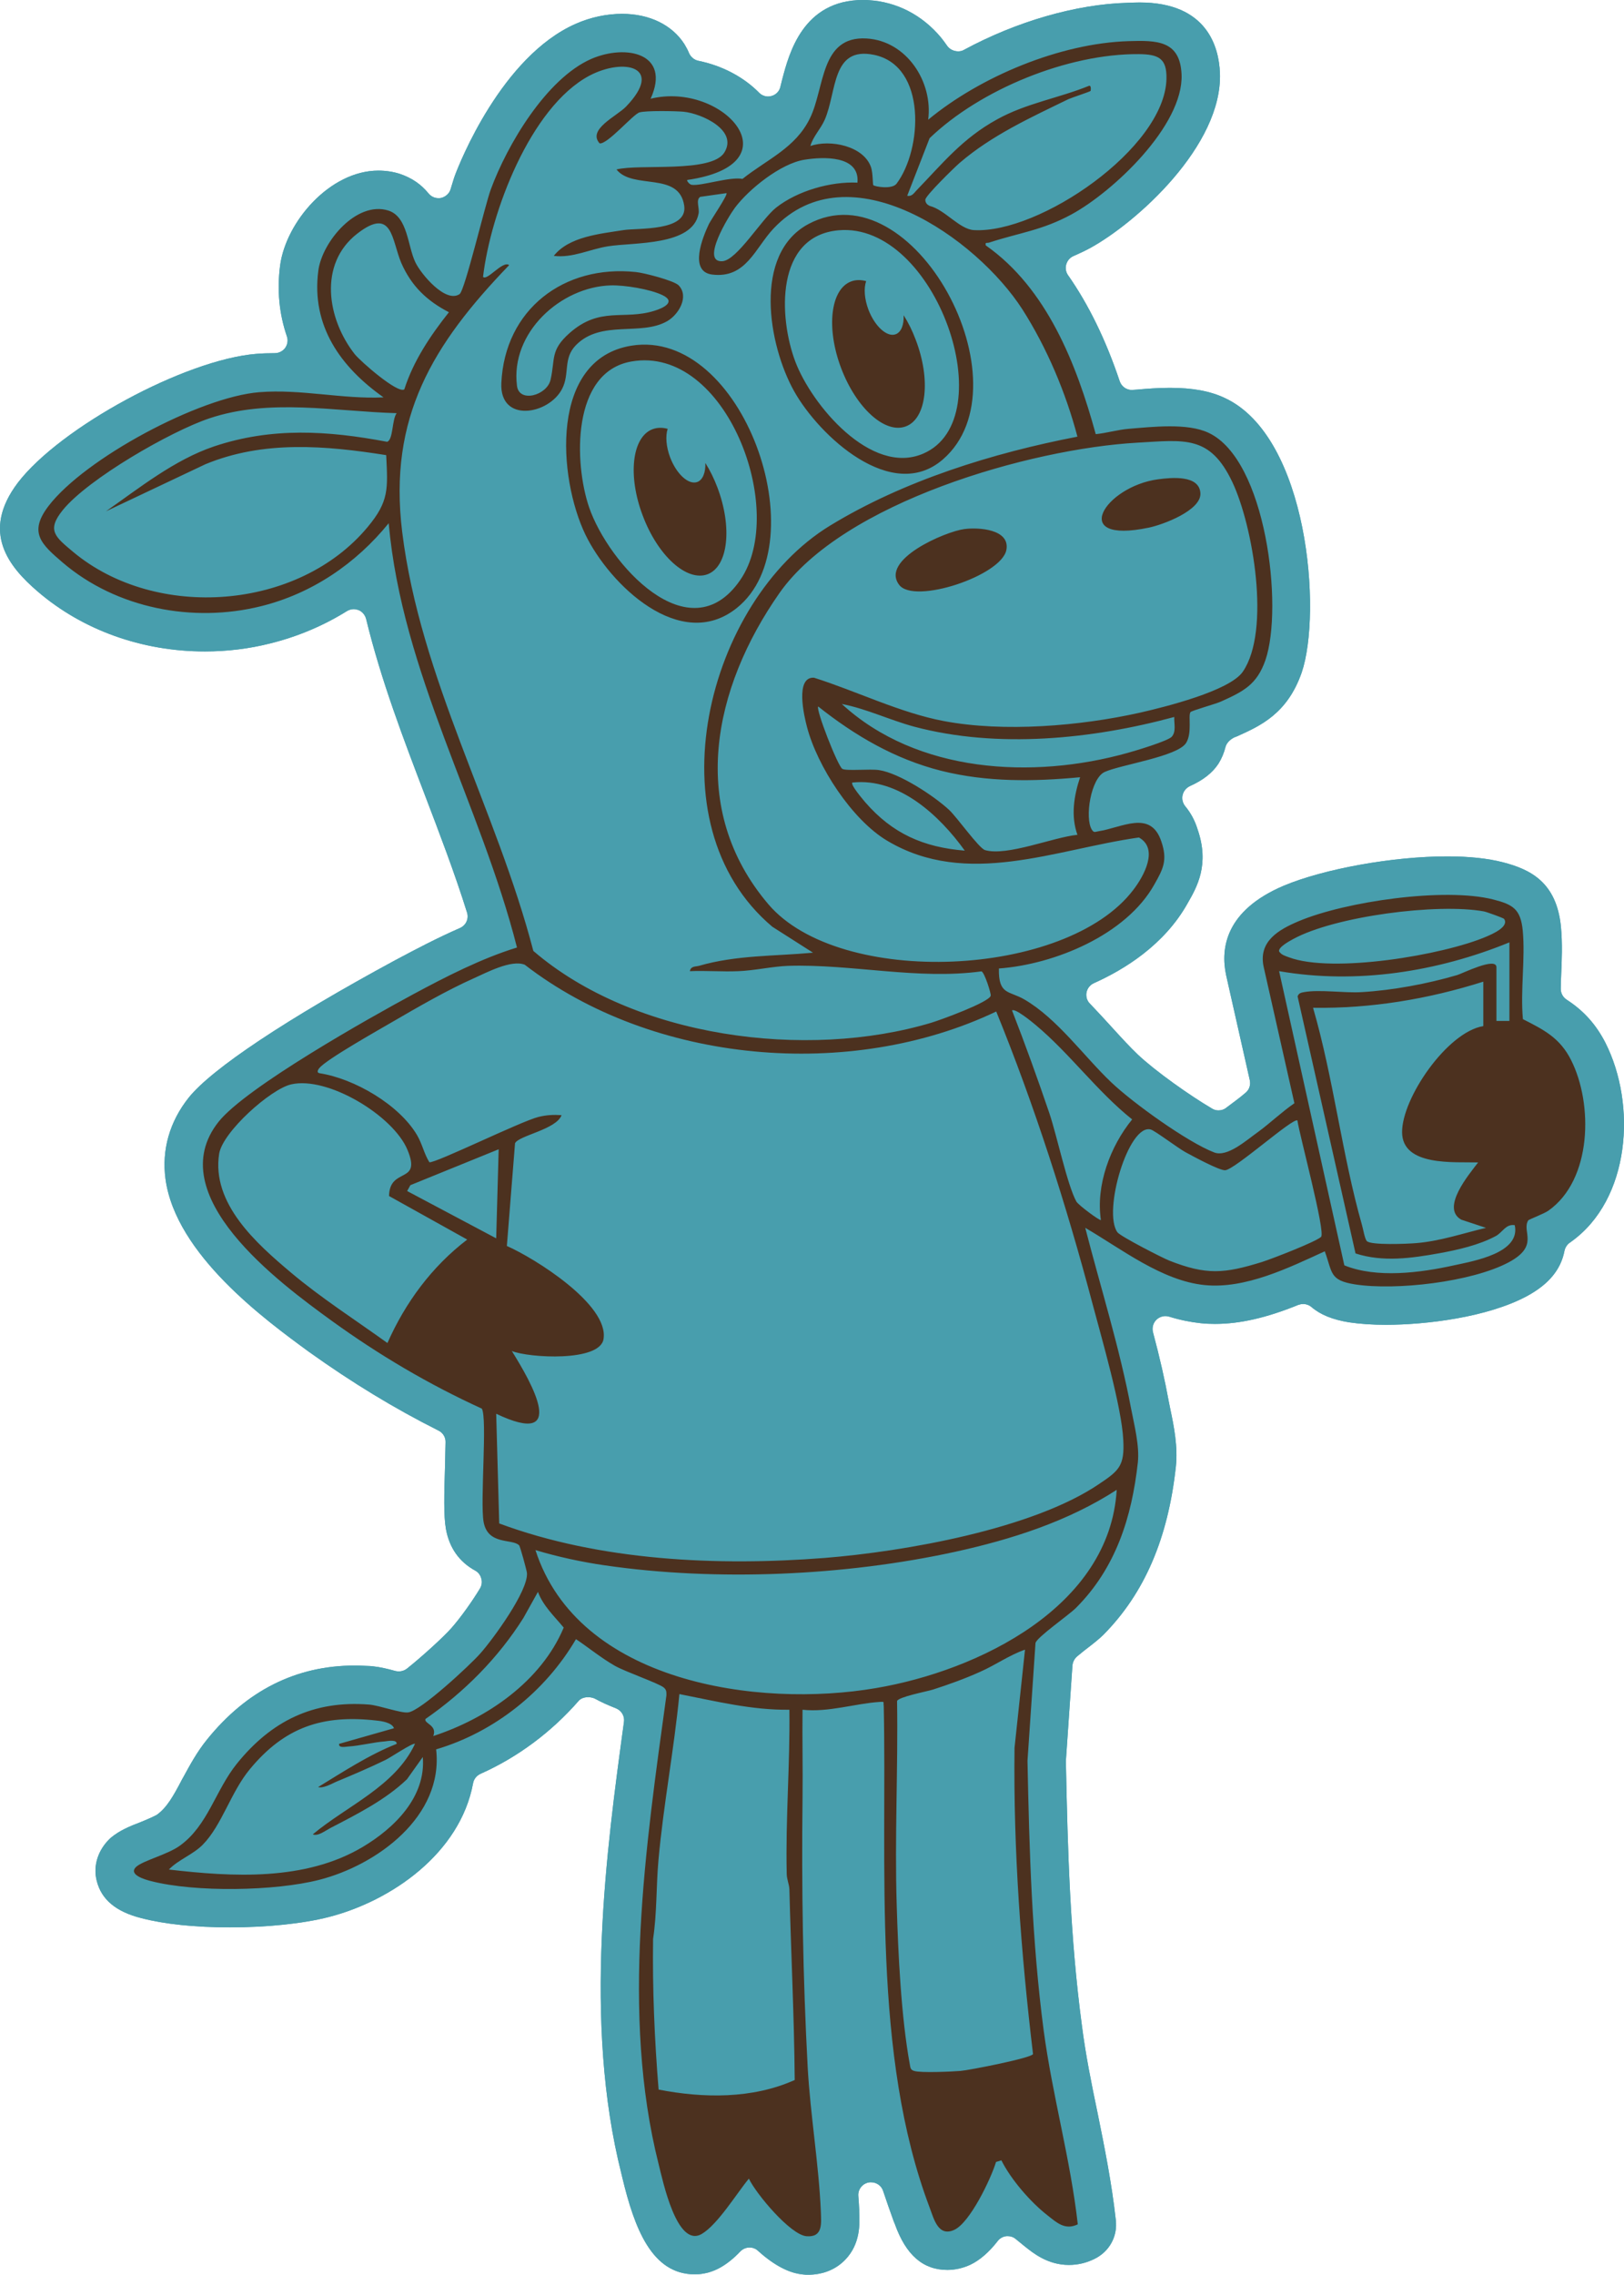 <svg viewBox="0 0 434.442 608.318" xmlns="http://www.w3.org/2000/svg" id="Layer_2"><g id="Components"><g id="d8dfa064-354a-4925-b4c9-c7720d466dc5_1"><path style="fill:#489ead;" d="M420.283,332.086c-.333.19-.666.476-.857.666-.427.475-.76,1.046-.903,1.711-.951,5.087-4.278,9.032-10.077,12.169-10.553,5.657-26.954,7.653-37.745,7.653-3.66,0-6.94-.237-9.839-.666-4.373-.713-7.654-2.044-10.031-4.088-.617-.523-1.426-.808-2.234-.808-.427,0-.855.095-1.284.238-8.556,3.47-15.639,5.087-22.294,5.087-1.284,0-2.519-.048-3.803-.19-2.71-.285-5.561-.856-8.462-1.759-.332-.095-.665-.143-.998-.143-.855,0-1.711.333-2.377.951-.903.855-1.236,2.139-.951,3.327,1.853,6.94,3.184,12.835,4.23,18.539l.428,2.139c.951,4.469,2.044,9.982,1.474,15.306-2.092,19.205-8.414,33.893-19.395,44.969-1.093,1.093-2.71,2.377-5.133,4.23-.619.523-1.237.999-1.807,1.474-.76.618-1.236,1.522-1.331,2.472l-1.759,25.574c.476,24.005,1.142,47.203,4.279,70.686.998,7.843,2.567,15.639,4.23,23.578,1.855,9.127,3.756,18.634,4.849,28.474.523,4.373-1.711,8.462-5.704,10.41-2.187,1.094-4.516,1.617-6.845,1.617-5.609,0-9.507-3.138-11.6-4.801l-.475-.381c-.714-.617-1.379-1.093-2.044-1.663-.619-.571-1.426-.856-2.235-.856h-.332c-.951.095-1.806.57-2.377,1.331-2.282,2.948-4.801,5.134-7.321,6.323-1.949.903-4.041,1.379-6.132,1.379-6.512,0-11.076-3.993-14.023-12.217l-.333-.808c-.998-2.71-1.901-5.372-2.804-8.034-.428-1.426-1.759-2.377-3.233-2.377-.237,0-.427,0-.665.048-1.712.333-2.9,1.902-2.757,3.613.095,1.236.19,2.472.238,3.708v.618c.143,3.042.381,8.462-3.756,12.739-2.472,2.567-5.942,3.993-9.793,3.993h-.142c-.381,0-.761,0-1.142-.048-3.802-.285-7.891-2.424-12.216-6.323-.619-.617-1.474-.903-2.282-.903-.903,0-1.759.333-2.472,1.046-1.712,1.806-3.422,3.184-5.134,4.183-2.187,1.284-4.611,1.949-7.035,1.949-11.551,0-16.162-12.407-19.395-25.86l-.237-.998c-10.316-40.738-3.946-87.038.665-120.837.238-1.569-.619-3.042-2.091-3.66-2.519-.998-4.136-1.758-5.42-2.472-.57-.333-1.331-.522-2.091-.522-.998,0-1.996.333-2.567,1.046-7.226,8.271-16.257,15.021-26.192,19.442-1.046.475-1.806,1.426-1.996,2.519-3.47,18.776-21.913,31.516-38.646,35.794-6.894,1.759-16.496,2.757-26.383,2.757-9.318,0-17.542-.855-23.72-2.472-6.798-1.711-10.696-4.992-11.932-9.982-1.046-4.088.38-8.366,3.708-11.456,2.423-2.044,5.181-3.137,8.129-4.278,1.33-.523,3.47-1.474,4.23-1.902,2.71-1.949,4.42-4.991,6.751-9.46l.427-.76c1.712-3.138,3.613-6.655,6.275-9.935,10.6-13.12,23.863-19.775,39.502-19.775,1.427,0,2.805.095,4.279.143l.475.048c1.95.19,4.136.713,6.181,1.283.284.048.57.095.855.095.76,0,1.522-.237,2.139-.713,3.851-3.042,10.125-8.746,11.979-10.934,2.282-2.567,5.561-7.13,7.606-10.553.475-.808.617-1.758.332-2.662-.238-.903-.808-1.664-1.615-2.092-4.327-2.377-6.941-6.132-7.844-11.171-.619-3.565-.475-9.127-.238-16.685l.143-6.513c.048-1.284-.713-2.519-1.901-3.089-11.836-5.942-23.151-12.835-34.654-21.059-11.694-8.556-35.604-26.003-38.362-46.206-1.046-7.795,1.093-15.306,6.18-21.724,6.18-7.748,26.288-21.106,55.19-36.745,5.704-3.042,11.313-5.99,17.398-8.651,1.617-.713,2.424-2.472,1.901-4.136-3.327-10.648-7.51-21.533-11.17-31.136-5.8-15.212-11.836-30.946-15.83-47.393-.285-1.046-.998-1.949-2.044-2.377-.428-.143-.855-.238-1.284-.238-.619,0-1.236.19-1.807.523-6.322,3.946-13.263,6.846-20.535,8.652-5.657,1.426-11.552,2.139-17.447,2.139-16.827,0-32.704-5.704-44.731-16.02-7.701-6.608-15.306-15.877-5.325-29.092,11.362-14.831,44.685-32.895,63.746-34.464,1.664-.143,3.327-.19,4.99-.19,1.094,0,2.14-.523,2.805-1.426.619-.903.809-2.044.428-3.09-2.045-5.99-2.662-12.312-1.806-18.919,1.568-11.741,13.357-25.385,26.286-25.385,1.996,0,3.898.285,5.705.856,3.137,1.046,5.704,2.757,7.7,5.229.665.808,1.617,1.284,2.662,1.284.238,0,.428,0,.665-.048,1.236-.285,2.282-1.188,2.615-2.424.475-1.521.808-2.709,1.141-3.613,1.188-3.184,12.455-31.801,32.325-40.548,3.993-1.758,8.271-2.662,12.407-2.662,7.272,0,13.357,2.947,16.638,8.082.38.665.855,1.426,1.235,2.377.428,1.046,1.379,1.853,2.472,2.091,6.37,1.284,12.122,4.325,16.257,8.509.619.665,1.522,1.046,2.425,1.046.332,0,.617-.048.951-.143,1.236-.333,2.139-1.331,2.377-2.567l.475-1.901c1.807-6.846,5.515-21.201,21.629-21.201h.19c.381,0,.808,0,1.236.047,7.511.428,14.356,3.945,19.395,9.982.57.713,1.141,1.474,1.663,2.234.666.951,1.807,1.474,2.948,1.474.522,0,1.046-.095,1.522-.38,14.07-7.606,29.994-12.216,43.685-12.597,1.284-.048,2.329-.095,3.327-.095,17.969,0,21.201,11.789,21.486,18.824.76,19.395-22.342,40.121-34.844,46.919-1.522.808-2.947,1.473-4.373,2.091-.951.428-1.617,1.236-1.902,2.234-.284.951-.095,2.044.476,2.853,5.466,7.795,10.125,17.303,13.834,28.379.475,1.379,1.758,2.329,3.232,2.329.094,0,1.378-.095,1.378-.095,2.662-.238,5.705-.475,8.795-.475,6.085,0,10.743.856,14.689,2.709,22.389,10.363,26.05,57.424,20.582,73.443-3.849,11.029-11.075,14.261-17.445,17.113-1.188.333-2.567,1.474-2.899,2.662-.428,1.711-1.047,3.184-1.902,4.563-1.617,2.472-4.089,4.42-7.7,6.037-.952.475-1.664,1.331-1.902,2.377-.238.998,0,2.091.666,2.947,1.473,1.759,2.615,3.851,3.327,6.18,3.28,9.46-.143,15.449-2.662,19.823-6.228,11.171-17.065,17.778-25.052,21.344-1.046.475-1.758,1.378-1.996,2.519-.19,1.094.143,2.235.951,2.995,2.139,2.234,4.135,4.42,6.085,6.559,2.377,2.615,4.611,5.039,6.655,6.988,4.707,4.468,14.07,11.076,19.917,14.498.523.333,1.094.476,1.712.476.76,0,1.522-.238,2.139-.761.238-.19,1.902-1.426,2.472-1.854.857-.618,1.712-1.331,2.615-2.091.998-.808,1.426-2.092,1.141-3.376l-6.323-28.046c-1.568-7.273-.142-17.35,15.403-23.958,10.791-4.516,29.187-7.843,43.733-7.843,5.799,0,10.79.523,14.878,1.569,7.368,1.902,14.356,5.324,15.544,17.208.428,4.563.238,8.984.048,13.263-.048,1.141-.095,2.282-.095,3.375,0,1.188.571,2.234,1.569,2.9,4.563,2.947,7.843,6.607,10.363,11.503,8.414,16.59,6.702,41.927-9.174,53.24Z"></path><path style="fill:#489ead;" d="M420.283,332.086c-.333.19-.666.476-.857.666-.427.475-.76,1.046-.903,1.711-.951,5.087-4.278,9.032-10.077,12.169-10.553,5.657-26.954,7.653-37.745,7.653-3.66,0-6.94-.237-9.839-.666-4.373-.713-7.654-2.044-10.031-4.088-.617-.523-1.426-.808-2.234-.808-.427,0-.855.095-1.284.238-8.556,3.47-15.639,5.087-22.294,5.087-1.284,0-2.519-.048-3.803-.19-2.71-.285-5.561-.856-8.462-1.759-.332-.095-.665-.143-.998-.143-.855,0-1.711.333-2.377.951-.903.855-1.236,2.139-.951,3.327,1.853,6.94,3.184,12.835,4.23,18.539l.428,2.139c.951,4.469,2.044,9.982,1.474,15.306-2.092,19.205-8.414,33.893-19.395,44.969-1.093,1.093-2.71,2.377-5.133,4.23-.619.523-1.237.999-1.807,1.474-.76.618-1.236,1.522-1.331,2.472l-1.759,25.574c.476,24.005,1.142,47.203,4.279,70.686.998,7.843,2.567,15.639,4.23,23.578,1.855,9.127,3.756,18.634,4.849,28.474.523,4.373-1.711,8.462-5.704,10.41-2.187,1.094-4.516,1.617-6.845,1.617-5.609,0-9.507-3.138-11.6-4.801l-.475-.381c-.714-.617-1.379-1.093-2.044-1.663-.619-.571-1.426-.856-2.235-.856h-.332c-.951.095-1.806.57-2.377,1.331-2.282,2.948-4.801,5.134-7.321,6.323-1.949.903-4.041,1.379-6.132,1.379-6.512,0-11.076-3.993-14.023-12.217l-.333-.808c-.998-2.71-1.901-5.372-2.804-8.034-.428-1.426-1.759-2.377-3.233-2.377-.237,0-.427,0-.665.048-1.712.333-2.9,1.902-2.757,3.613.095,1.236.19,2.472.238,3.708v.618c.143,3.042.381,8.462-3.756,12.739-2.472,2.567-5.942,3.993-9.793,3.993h-.142c-.381,0-.761,0-1.142-.048-3.802-.285-7.891-2.424-12.216-6.323-.619-.617-1.474-.903-2.282-.903-.903,0-1.759.333-2.472,1.046-1.712,1.806-3.422,3.184-5.134,4.183-2.187,1.284-4.611,1.949-7.035,1.949-11.551,0-16.162-12.407-19.395-25.86l-.237-.998c-10.316-40.738-3.946-87.038.665-120.837.238-1.569-.619-3.042-2.091-3.66-2.519-.998-4.136-1.758-5.42-2.472-.57-.333-1.331-.522-2.091-.522-.998,0-1.996.333-2.567,1.046-7.226,8.271-16.257,15.021-26.192,19.442-1.046.475-1.806,1.426-1.996,2.519-3.47,18.776-21.913,31.516-38.646,35.794-6.894,1.759-16.496,2.757-26.383,2.757-9.318,0-17.542-.855-23.72-2.472-6.798-1.711-10.696-4.992-11.932-9.982-1.046-4.088.38-8.366,3.708-11.456,2.423-2.044,5.181-3.137,8.129-4.278,1.33-.523,3.47-1.474,4.23-1.902,2.71-1.949,4.42-4.991,6.751-9.46l.427-.76c1.712-3.138,3.613-6.655,6.275-9.935,10.6-13.12,23.863-19.775,39.502-19.775,1.427,0,2.805.095,4.279.143l.475.048c1.95.19,4.136.713,6.181,1.283.284.048.57.095.855.095.76,0,1.522-.237,2.139-.713,3.851-3.042,10.125-8.746,11.979-10.934,2.282-2.567,5.561-7.13,7.606-10.553.475-.808.617-1.758.332-2.662-.238-.903-.808-1.664-1.615-2.092-4.327-2.377-6.941-6.132-7.844-11.171-.619-3.565-.475-9.127-.238-16.685l.143-6.513c.048-1.284-.713-2.519-1.901-3.089-11.836-5.942-23.151-12.835-34.654-21.059-11.694-8.556-35.604-26.003-38.362-46.206-1.046-7.795,1.093-15.306,6.18-21.724,6.18-7.748,26.288-21.106,55.19-36.745,5.704-3.042,11.313-5.99,17.398-8.651,1.617-.713,2.424-2.472,1.901-4.136-3.327-10.648-7.51-21.533-11.17-31.136-5.8-15.212-11.836-30.946-15.83-47.393-.285-1.046-.998-1.949-2.044-2.377-.428-.143-.855-.238-1.284-.238-.619,0-1.236.19-1.807.523-6.322,3.946-13.263,6.846-20.535,8.652-5.657,1.426-11.552,2.139-17.447,2.139-16.827,0-32.704-5.704-44.731-16.02-7.701-6.608-15.306-15.877-5.325-29.092,11.362-14.831,44.685-32.895,63.746-34.464,1.664-.143,3.327-.19,4.99-.19,1.094,0,2.14-.523,2.805-1.426.619-.903.809-2.044.428-3.09-2.045-5.99-2.662-12.312-1.806-18.919,1.568-11.741,13.357-25.385,26.286-25.385,1.996,0,3.898.285,5.705.856,3.137,1.046,5.704,2.757,7.7,5.229.665.808,1.617,1.284,2.662,1.284.238,0,.428,0,.665-.048,1.236-.285,2.282-1.188,2.615-2.424.475-1.521.808-2.709,1.141-3.613,1.188-3.184,12.455-31.801,32.325-40.548,3.993-1.758,8.271-2.662,12.407-2.662,7.272,0,13.357,2.947,16.638,8.082.38.665.855,1.426,1.235,2.377.428,1.046,1.379,1.853,2.472,2.091,6.37,1.284,12.122,4.325,16.257,8.509.619.665,1.522,1.046,2.425,1.046.332,0,.617-.048.951-.143,1.236-.333,2.139-1.331,2.377-2.567l.475-1.901c1.807-6.846,5.515-21.201,21.629-21.201h.19c.381,0,.808,0,1.236.047,7.511.428,14.356,3.945,19.395,9.982.57.713,1.141,1.474,1.663,2.234.666.951,1.807,1.474,2.948,1.474.522,0,1.046-.095,1.522-.38,14.07-7.606,29.994-12.216,43.685-12.597,1.284-.048,2.329-.095,3.327-.095,17.969,0,21.201,11.789,21.486,18.824.76,19.395-22.342,40.121-34.844,46.919-1.522.808-2.947,1.473-4.373,2.091-.951.428-1.617,1.236-1.902,2.234-.284.951-.095,2.044.476,2.853,5.466,7.795,10.125,17.303,13.834,28.379.475,1.379,1.758,2.329,3.232,2.329.094,0,1.378-.095,1.378-.095,2.662-.238,5.705-.475,8.795-.475,6.085,0,10.743.856,14.689,2.709,22.389,10.363,26.05,57.424,20.582,73.443-3.849,11.029-11.075,14.261-17.445,17.113-1.188.333-2.567,1.474-2.899,2.662-.428,1.711-1.047,3.184-1.902,4.563-1.617,2.472-4.089,4.42-7.7,6.037-.952.475-1.664,1.331-1.902,2.377-.238.998,0,2.091.666,2.947,1.473,1.759,2.615,3.851,3.327,6.18,3.28,9.46-.143,15.449-2.662,19.823-6.228,11.171-17.065,17.778-25.052,21.344-1.046.475-1.758,1.378-1.996,2.519-.19,1.094.143,2.235.951,2.995,2.139,2.234,4.135,4.42,6.085,6.559,2.377,2.615,4.611,5.039,6.655,6.988,4.707,4.468,14.07,11.076,19.917,14.498.523.333,1.094.476,1.712.476.76,0,1.522-.238,2.139-.761.238-.19,1.902-1.426,2.472-1.854.857-.618,1.712-1.331,2.615-2.091.998-.808,1.426-2.092,1.141-3.376l-6.323-28.046c-1.568-7.273-.142-17.35,15.403-23.958,10.791-4.516,29.187-7.843,43.733-7.843,5.799,0,10.79.523,14.878,1.569,7.368,1.902,14.356,5.324,15.544,17.208.428,4.563.238,8.984.048,13.263-.048,1.141-.095,2.282-.095,3.375,0,1.188.571,2.234,1.569,2.9,4.563,2.947,7.843,6.607,10.363,11.503,8.414,16.59,6.702,41.927-9.174,53.24Z"></path><path style="fill:#4c311f;" d="M150.373,103.985c2.091-4.04.19-8.129,3.708-11.694,6.75-6.845,17.35-2.329,24.433-6.418,3.043-1.758,5.894-6.559,3.043-9.555-1.236-1.284-9.364-3.375-11.457-3.565-19.157-2.044-35.081,9.935-35.985,29.71-.475,10.743,12.693,8.462,16.258,1.522ZM138.299,103.177c-1.807-14.213,11.694-26.478,25.099-26.858,3.708-.095,10.505.999,13.833,2.615,3.66,1.759.333,3.422-2.187,4.184-8.224,2.567-14.499-1.284-22.722,5.99-5.181,4.611-3.756,6.845-5.039,12.454-.951,4.184-8.414,6.275-8.984,1.617ZM240.549,156.417c-5.181-6.75,12.312-14.261,17.399-14.926,3.754-.523,12.359,0,11.265,5.609-1.379,6.893-24.671,14.594-28.664,9.317ZM309.762,128.181c3.565-.476,11.076-1.236,11.361,3.708.285,4.611-10.077,8.462-13.833,9.222-21.534,4.516-11.789-10.981,2.472-12.93ZM168.959,92.434c-22.009,3.518-19.679,35.319-12.359,50.53,6.464,13.358,25.431,31.707,40.5,19.633,21.82-17.447,1.569-74.869-28.141-70.163ZM198.005,155.134c-13.643,19.822-35.273-4.516-40.406-19.443-4.041-11.789-4.754-36.269,11.361-39.027,25.29-4.373,41.88,39.931,29.045,58.469ZM252.243,122.856c23.151-20.108-7.938-77.959-35.984-62.938-14.927,7.986-10.744,32.372-3.803,44.732,6.655,11.884,26.145,30.042,39.787,18.206ZM224.34,61.583c26.002-2.282,44.304,50.483,22.58,59.753-13.928,5.942-29.805-13.072-34.179-24.672-4.42-11.741-5.419-33.559,11.6-35.081ZM174.57,114.776c1.284-.476,2.661-.476,4.04-.095-.617,1.902-.428,4.754.665,7.654,1.712,4.468,4.944,7.415,7.274,6.559,1.473-.57,2.233-2.567,2.139-5.087,1.236,1.95,2.329,4.184,3.232,6.561,4.041,10.696,2.853,21.106-2.615,23.197-5.561,2.092-13.31-4.895-17.35-15.638-4.089-10.696-2.9-21.059,2.615-23.151ZM225.005,98.424c-4.041-10.696-2.853-21.058,2.662-23.151,1.236-.475,2.615-.475,4.041-.095-.666,1.902-.476,4.754.617,7.654,1.711,4.468,4.992,7.416,7.273,6.559,1.522-.57,2.234-2.566,2.139-5.085,1.236,1.949,2.329,4.135,3.232,6.559,4.089,10.696,2.9,21.058-2.615,23.151-5.561,2.139-13.309-4.896-17.35-15.592ZM420.283,283.481c-2.995-5.942-7.273-8.081-12.882-10.934-.714-7.653.665-16.162-.048-23.72-.571-5.752-2.662-6.94-7.844-8.271-13.025-3.327-39.598.523-52.099,5.799-5.419,2.282-10.838,5.42-9.364,12.217l8.224,36.46c-3.327,2.282-6.607,5.42-9.745,7.701-3.089,2.187-8.176,6.797-11.694,5.466-7.178-2.756-21.772-13.263-27.523-18.729-7.272-6.893-14.451-17.066-23.292-22.199-4.089-2.377-6.94-1.141-6.798-8.271,14.832-1.093,34.036-8.937,41.594-22.484,2.377-4.184,3.565-6.513,1.855-11.505-2.853-8.557-10.553-3.66-16.828-2.709-.76.094-1.188.522-1.758-.428-1.95-3.089-.285-13.785,3.47-15.449,4.373-1.949,19.348-4.089,21.724-7.701,1.711-2.709.522-7.272,1.188-8.271.189-.38,6.702-2.187,8.081-2.804,6.131-2.757,9.696-4.563,11.978-11.124,4.849-14.166.19-53.668-15.259-60.799-5.657-2.662-14.973-1.568-21.391-1.046-2.804.238-5.893,1.141-8.746,1.426-5.134-18.729-13.072-39.027-29.424-50.484-.19-.998.284-.522.951-.76,7.986-2.615,14.07-3.232,21.961-7.511,11.124-6.037,29.995-23.768,29.473-37.41-.381-9.127-6.561-9.174-14.214-8.937-18.301.571-39.597,9.46-53.573,21.012,1.332-10.173-5.798-21.107-16.494-21.724-12.407-.713-11.124,13.12-15.117,21.296-3.851,7.986-11.503,11.029-18.064,16.257-3.375-.665-11.17,1.997-13.642,1.569-.523-.095-1.331-1.046-1.141-1.284,29.329-4.23,9.65-26.478-9.793-21.724,5.514-12.168-6.561-14.688-15.877-10.648-12.026,5.277-22.484,22.96-26.857,34.844-1.569,4.184-6.94,27.048-8.366,28.046-3.756,2.567-10.41-5.466-11.836-8.508-2.091-4.327-1.996-12.169-7.226-13.834-8.509-2.662-17.731,8.366-18.729,16.068-1.95,14.783,5.99,25.812,17.445,33.893-11.027.523-22.056-2.282-33.275-1.379-15.925,1.284-46.633,17.683-56.377,30.471-5.372,7.083-1.902,10.172,3.802,15.069,14.404,12.312,34.892,16.209,53.051,11.694,13.642-3.375,25.431-11.408,34.178-22.199,3.565,40.072,24.576,75.155,34.321,113.468-9.46,2.9-19.014,7.797-27.762,12.503-11.741,6.323-44.683,24.861-52.052,34.083-15.638,19.633,16.305,43.115,30.186,53.193,12.692,9.175,25.954,17.018,40.215,23.531,1.522,2.472-.475,24.814.475,30.28,1.142,6.323,7.654,4.42,9.507,6.275.285.285,2.045,6.797,2.092,7.368.428,4.754-9.079,17.731-12.455,21.534-2.756,3.137-15.924,15.354-19.299,15.781-1.902.285-7.654-1.853-10.459-2.091-14.926-1.188-26.191,4.42-35.367,15.782-5.752,7.13-7.748,16.495-15.211,21.913-3.232,2.377-9.793,3.993-11.694,5.658-2.377,2.139,2.424,3.47,3.898,3.849,11.835,3.043,33.131,2.71,45.015-.332,15.449-3.946,33.324-16.971,31.279-34.892,15.592-4.611,29.188-15.449,37.411-29.472,3.47,2.329,6.75,5.039,10.41,7.13,2.853,1.615,11.694,4.658,13.072,5.799.761.665.713,1.188.713,2.091-5.561,40.406-12.216,85.232-2.091,125.353,1.141,4.516,4.896,22.58,11.552,18.681,4.278-2.519,9.363-10.886,12.597-14.784,1.901,4.041,11.171,15.117,15.449,15.402,4.42.333,3.897-3.47,3.803-6.607-.523-12.455-2.805-25.859-3.518-38.552-1.284-23.863-1.664-48.344-1.379-72.112.095-7.843-.095-15.687,0-23.53,6.845.76,14.07-1.664,20.679-2.091,1.425-.095.855,0,1.044,1.046.904,42.973-3.184,93.313,12.265,134.147,1.141,2.994,2.282,7.986,6.608,5.99,4.23-1.95,9.793-13.643,11.17-18.159l1.426-.428c2.567,5.134,7.797,11.171,12.312,14.689,2.471,1.949,4.706,4.089,8.129,2.424-1.949-17.398-6.797-34.416-9.128-51.861-3.137-23.863-3.849-48.059-4.325-72.113l2.139-31.468c.285-1.522,9.033-7.559,10.886-9.46,10.6-10.648,14.879-24.196,16.495-38.837.476-4.469-.951-9.983-1.806-14.404-3.091-16.353-8.129-32.277-12.265-48.345,9.65,5.61,20.488,14.166,31.944,15.306,10.886,1.094,22.484-4.611,32.134-9.031,2.092,5.752,1.236,7.749,8.034,8.842,10.932,1.711,31.278-.619,41.166-5.894,8.366-4.469,3.375-8.225,5.228-11.219.143-.238,4.327-1.806,5.42-2.615,11.646-8.224,11.979-28.522,6.037-40.263ZM345.89,251.156c11.123-6.132,38.741-9.697,51.101-7.415.713.142,5.228,1.758,5.371,1.996,1.474,2.139-3.375,4.135-4.658,4.706-11.598,4.992-41.309,9.935-52.908,5.561-.998-.38-1.996-.617-2.615-1.568-.284-1.142,2.853-2.805,3.709-3.281ZM313.47,197.013c-.999,1.141-9.697,3.756-11.79,4.325-25.431,7.13-56.377,5.42-76.485-13.072,6.655,1.284,12.882,4.327,19.442,6.085,22.2,5.894,47.585,3.327,69.498-2.615-.095,1.759.571,3.851-.665,5.277ZM288.228,223.253c-6.418.617-18.824,5.799-24.718,4.087-1.664-.522-7.463-8.746-9.602-10.743-4.041-3.754-13.31-9.839-18.729-10.648-2.33-.38-8.795.285-9.84-.332-1.188-.666-7.13-15.83-6.465-16.685,9.888,7.843,20.536,14.07,32.943,17.207,12.216,3.043,24.623,2.9,37.125,1.712-1.663,4.992-2.519,10.363-.713,15.402ZM258.09,227.483c-11.076-.903-19.346-4.563-26.619-12.93-.619-.76-3.993-4.658-3.471-5.276,12.407-1.379,23.341,8.793,30.091,18.206ZM304.2,118.388c12.739-.713,19.489-2.091,25.479,10.553,5.515,11.694,10.315,39.693,2.805,50.673-3.518,5.182-21.107,9.507-27.571,10.981-15.973,3.565-36.318,5.277-52.432,2.234-11.646-2.187-23.435-8.033-34.749-11.598-5.087-.238-2.615,10.315-1.853,13.168,2.757,10.553,12.027,24.814,21.439,30.423,21.344,12.741,45.064,2.283,67.358-.855,5.372,2.995,1.331,10.315-1.474,13.975-17.874,23.626-78.528,26.288-97.638,3.898-21.724-25.526-14.832-57.851,2.947-83.236,17.018-24.29,67.12-38.599,95.691-40.215ZM248.678,36.96c13.596-13.072,37.031-22.627,55.95-22.486,5.277.048,7.559,1.094,7.416,6.656-.476,18.539-34.036,41.404-51.529,40.406-3.849-.238-7.7-5.42-11.789-6.465-.713-.332-1.188-.808-1.188-1.663,0-1.046,7.795-8.652,9.174-9.84,8.557-7.368,19.063-12.169,29.14-17.066,1.093-.475,5.657-1.949,5.894-2.187.048-.048.238-1.474-.381-1.379-8.176,3.328-16.828,4.658-24.623,8.985-9.269,5.085-14.546,11.741-21.581,19.014-.713.76-1.236,1.663-2.472,1.426l5.99-15.402ZM220.632,32.016c3.28-7.559,1.806-19.681,13.168-17.351,14.213,2.948,12.93,25.337,6.037,34.464-1.188,1.569-5.8.809-6.228.381-.143-.19-.095-3.232-.571-4.706-1.901-5.799-11.027-7.606-16.257-5.752.761-2.615,2.71-4.468,3.851-7.035ZM215.212,42.711c5.039-.809,14.832-1.188,14.166,6.132-7.226-.333-16.019,2.187-21.723,6.655-3.851,2.994-10.505,14.118-14.404,14.356-5.942.381,1.663-12.027,3.327-14.261,3.756-5.039,12.312-11.884,18.634-12.882ZM94.898,94.716c-7.367-9.364-9.791-24.101.666-32.23,9.507-7.368,9.174,1.712,11.789,7.843,2.71,6.18,6.845,10.126,12.741,13.168-4.944,6.228-9.507,13.025-11.933,20.631-1.758,1.236-11.694-7.463-13.263-9.412ZM103.55,118.15c-15.782-2.994-30.851-3.945-46.3,1.236-10.553,3.565-19.87,11.029-28.902,17.351l26.621-12.598c15.544-6.417,32.087-4.992,48.344-2.424.428,8.985.809,12.312-4.943,19.205-18.492,22.294-56.616,25.147-78.767,6.702-4.801-4.04-7.226-5.752-2.805-11.218,6.797-8.366,28.855-21.058,39.217-24.529,16.163-5.419,33.465-1.853,50.103-1.378-1.284,1.615-.903,7.178-2.567,7.653ZM107.591,142.252c-3.756-30.66,8.176-50.151,28.617-71.352-1.712-1.331-5.894,4.325-6.988,3.137,1.996-17.017,12.549-45.349,28.474-53.81,9.222-4.849,20.108-2.424,9.745,8.319-2.519,2.566-10.364,6.084-7.035,9.791,2.044.381,8.984-7.795,10.647-8.271,1.712-.522,9.602-.38,11.789-.19,4.849.476,14.737,4.944,10.886,10.981-3.565,5.467-22.816,2.9-28.806,4.468,4.373,5.515,16.732.428,18.11,9.65,1.047,6.988-12.406,5.942-16.257,6.561-6.228.998-14.546,1.711-18.634,6.893,5.085.619,9.65-1.806,14.546-2.567,6.845-1.093,22.58-.048,24.195-8.746.285-1.522-.808-3.613.428-4.469l7.035-.998c.428.428-4.089,7.035-4.706,8.271-1.664,3.518-5.42,12.693.855,13.501,9.079,1.141,11.505-7.083,16.447-12.312,20.203-21.439,54.382,2.615,66.598,21.677,6.513,10.22,11.598,22.247,14.689,33.988-22.675,4.374-46.443,11.741-66.217,23.816-32.896,20.108-48.155,79.623-15.403,107.242l10.886,6.94c-10.267.951-20.535.619-30.518,3.518-.951.238-2.187.048-2.424,1.426,4.325-.19,8.7.19,12.977,0,4.136-.143,9.223-1.284,13.31-1.426,17.066-.522,34.702,3.803,51.719,1.474.809.238,2.615,5.99,2.472,6.513-.427,1.758-13.499,6.512-15.876,7.224-33.465,10.031-79.528,3.993-106.48-19.204-9.84-37.745-30.233-72.826-35.082-112.043ZM103.645,359.158c-8.652-6.226-17.731-12.026-25.907-18.919-9.079-7.653-21.201-18.348-19.11-31.706.951-5.847,13.785-17.303,19.252-18.539,9.745-2.282,27.381,8.366,31.136,17.541,3.851,9.269-4.801,4.42-4.944,12.311l20.915,11.647c-9.46,7.226-16.542,16.828-21.344,27.665ZM108.922,318.515l.855-1.569,23.625-9.602-.665,23.816-23.816-12.644ZM96.943,493.971c-15.306,9.079-34.702,7.986-51.767,5.99,2.567-2.662,6.465-3.993,9.08-6.655,5.134-5.229,7.511-14.119,12.644-20.25,9.269-11.171,19.395-14.594,33.846-12.931,1.378.143,4.087.523,4.658,2.045l-14.689,4.183c-.19,1.188,1.712.761,2.424.714,3.137-.19,6.702-1.141,9.84-1.379.76-.095,3.232-.571,3.137.665-7.463,2.948-14.213,7.416-21.011,11.551,1.331.428,3.565-.855,4.849-1.425,4.23-1.759,9.031-3.803,13.12-5.799,1.236-.571,7.462-4.754,7.938-4.327-5.325,11.362-18.111,16.495-27.333,24.196,1.331.617,3.47-1.046,4.658-1.664,7.13-3.708,14.737-7.51,20.536-13.072l4.23-5.942c.903,10.696-7.653,19.062-16.162,24.101ZM115.91,464.26c1.141-2.948-2.567-3.327-2.091-4.563,10.363-7.178,19.442-16.305,26.192-27l3.897-6.989c1.379,3.756,4.422,6.561,6.894,9.555-6.037,14.356-20.488,24.291-34.892,28.997ZM176.185,558.809c-1.093-13.404-1.664-26.81-1.474-40.31,1.047-6.94.809-13.975,1.426-20.963,1.331-14.879,4.184-29.662,5.609-44.494,9.745,1.902,19.395,4.327,29.426,4.184.189,14.642-1.046,29.187-.714,43.828,0,1.522.666,2.853.714,4.183.428,17.018,1.284,33.989,1.426,51.007-11.314,5.085-24.434,4.895-36.413,2.566ZM276.344,549.302c-.285,1.047-17.066,4.327-19.395,4.517-2.282.189-10.696.57-12.406,0-.951-.285-.999-.809-1.141-1.664-2.33-12.644-3.138-29.758-3.519-42.687-.57-18.159.381-36.412.095-54.571.381-1.093,7.797-2.519,9.556-3.043,4.278-1.378,8.651-2.947,12.739-4.801,4.087-1.806,7.7-4.42,11.932-5.894l-2.805,26.24c-.333,27.428,1.712,54.714,4.944,81.904ZM234.417,451.426c-31.849,5.466-79.766-1.522-91.174-36.888,6.037,1.806,12.359,3.184,18.634,4.087,29.853,4.327,64.126,2.805,93.551-3.613,15.165-3.327,30.233-8.129,43.306-16.59-1.853,31.279-36.983,48.345-64.316,53.003ZM292.221,348.51c2.472,9.318,7.843,27.714,8.27,36.556.381,6.94-1.14,8.224-6.464,11.789-17.778,12.074-52.052,18.063-73.395,19.775-28.617,2.234-60.086.808-87.086-9.222l-.808-29.331c19.443,9.223,9.555-8.176,4.183-16.779,4.611,1.853,23.53,2.947,24.528-3.186,1.522-9.222-18.491-21.675-25.859-24.909l2.187-27.476c1.047-2.091,11.029-3.66,12.455-7.51-2.187-.143-4.041-.048-6.18.475-4.754,1.188-27.617,12.455-29.187,12.122-1.426-2.282-1.855-4.754-3.28-7.226-4.802-8.176-16.828-15.164-26.145-16.59-.761-.143-.428-.903,0-1.379,1.853-2.329,16.162-10.363,19.727-12.454,6.702-3.898,14.451-8.366,21.486-11.505,3.518-1.568,10.172-5.133,13.737-3.659,34.321,26.524,87.134,31.088,126.113,12.501,10.22,25.052,18.778,51.814,25.718,78.006ZM287.942,321.319c-2.424-4.373-5.228-17.731-7.226-23.625-3.137-9.222-6.464-18.443-9.982-27.476.808-.665,5.371,3.091,6.274,3.851,9.175,7.654,16.496,17.826,25.859,25.29-5.893,7.226-9.744,17.636-8.365,26.905-.238.285-6.037-3.993-6.561-4.944ZM353.399,330.779c-1.426,1.331-13.215,5.894-15.782,6.703-10.125,3.137-14.878,3.565-24.861-.381-1.996-.808-13.025-6.465-13.833-7.559-3.993-5.514,2.995-29.187,8.937-27.476,1.282.428,7.224,4.944,9.317,6.085,1.853.998,9.079,4.944,10.6,4.801,2.709-.284,18.158-14.166,19.3-13.31.522,3.803,7.605,29.948,6.322,31.136ZM388.956,338.385c-9.031,1.996-20.677,3.518-29.329,0l-17.447-78.672c20.679,3.565,42.308.19,61.608-7.7v21.011h-3.471v-14.356c0-2.9-9.174,1.712-10.505,2.091-7.891,2.329-17.35,4.089-25.574,4.563-4.563.285-11.267-.76-15.402,0-.809.143-1.426.285-1.712,1.141l15.497,68.738c7.321,2.377,14.975,1.282,22.39-.048,4.99-.904,10.6-2.188,15.069-4.564,1.901-.998,2.709-3.327,5.134-2.947,1.615,7.416-10.791,9.555-16.258,10.743ZM395.422,310.862c-2.377,3.137-10.078,12.169-4.517,15.306l6.608,2.187c-6.18,1.474-12.265,3.565-18.681,4.089-2.234.19-12.217.617-13.215-.571-.571-.713-.952-3.232-1.284-4.325-5.325-18.729-7.606-39.217-13.072-58.041,15.497.238,30.851-2.329,45.54-6.988v11.884c-9.65,1.568-21.772,19.252-21.724,28.379.048,9.222,14.023,7.891,20.346,8.081Z"></path></g></g></svg>